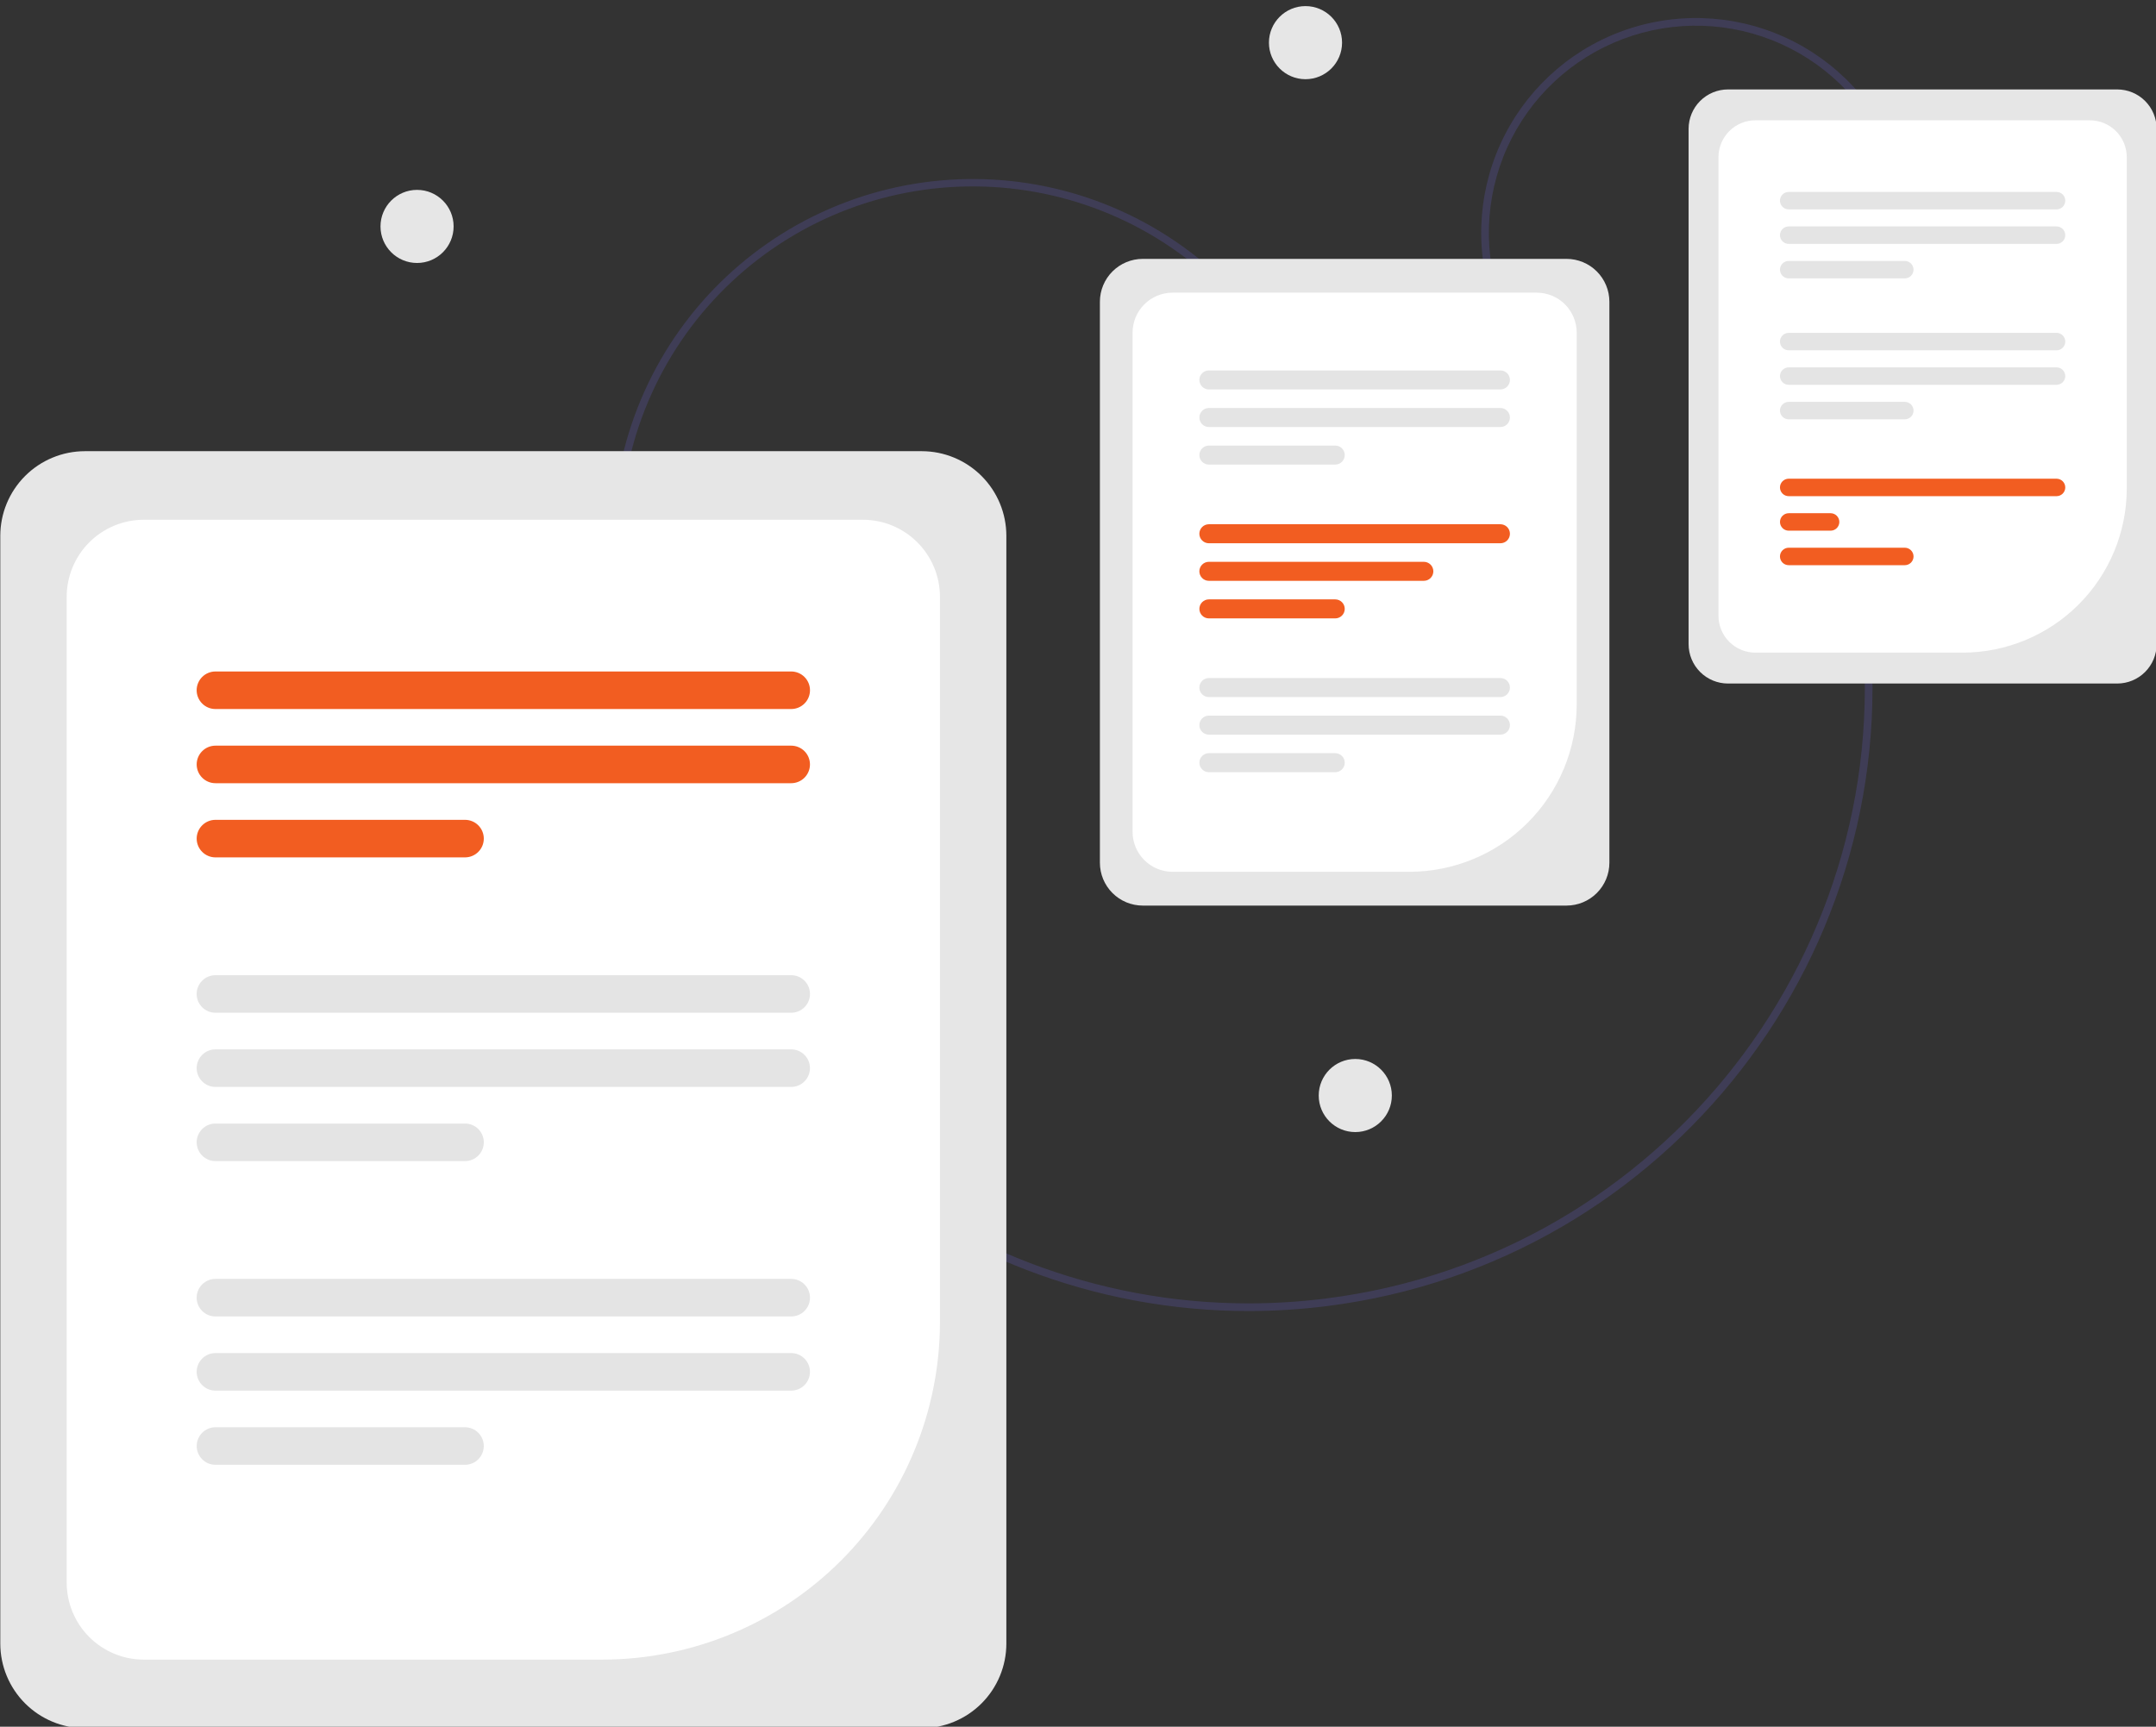 <?xml version="1.0" encoding="UTF-8"?> <svg xmlns="http://www.w3.org/2000/svg" width="563" height="451" viewBox="0 0 563 451" fill="none"><rect x="0" y="0" width="563" height="451" fill="#333333" stroke="none"/> <g clip-path="url(#clip0_1173_661)"> <path d="M326.005 342.431C245.231 342.435 174.953 282.179 164.57 199.994L166.555 199.743C176.809 280.914 246.231 340.426 326.007 340.431C332.785 340.431 339.556 340.004 346.28 339.152C434.266 328.037 496.805 247.413 485.689 159.427L487.674 159.176C498.927 248.255 435.611 329.883 346.531 341.136C339.723 341.998 332.868 342.43 326.005 342.431Z" fill="#3F3D56"></path> <path d="M390.417 80.638C385.154 66.725 385.633 51.292 391.75 37.733C397.866 24.173 409.119 13.599 423.031 8.336C436.944 3.073 452.378 3.553 465.937 9.669C479.496 15.786 490.07 27.038 495.333 40.951L493.462 41.659C488.387 28.242 478.19 17.391 465.115 11.493C452.039 5.595 437.156 5.132 423.739 10.207C410.323 15.283 399.472 25.48 393.574 38.555C387.675 51.631 387.213 66.514 392.288 79.93L390.417 80.638Z" fill="#3F3D56"></path> <path d="M552.889 178.53H451.224C448.499 178.526 445.887 177.443 443.961 175.516C442.034 173.59 440.95 170.977 440.947 168.253V33.637C440.95 30.912 442.034 28.3 443.961 26.373C445.887 24.447 448.499 23.363 451.224 23.36H552.889C555.614 23.363 558.226 24.447 560.152 26.373C562.079 28.3 563.163 30.912 563.166 33.637V168.253C563.163 170.977 562.079 173.59 560.152 175.516C558.226 177.443 555.614 178.526 552.889 178.53Z" fill="#E6E6E6"></path> <path d="M512.497 170.464H458.371C455.819 170.462 453.373 169.447 451.568 167.642C449.764 165.838 448.749 163.392 448.746 160.84V41.05C448.749 38.498 449.764 36.052 451.568 34.247C453.373 32.443 455.819 31.428 458.371 31.425H545.744C548.295 31.428 550.742 32.443 552.546 34.247C554.35 36.052 555.365 38.498 555.368 41.05V127.593C555.355 138.96 550.834 149.857 542.797 157.894C534.76 165.931 523.863 170.452 512.497 170.464Z" fill="white"></path> <path d="M537.027 91.498H467.087C466.482 91.498 465.902 91.258 465.474 90.83C465.046 90.402 464.806 89.822 464.806 89.217C464.806 88.612 465.046 88.032 465.474 87.604C465.902 87.176 466.482 86.936 467.087 86.936H537.027C537.632 86.936 538.212 87.176 538.64 87.604C539.068 88.032 539.308 88.612 539.308 89.217C539.308 89.822 539.068 90.402 538.64 90.83C538.212 91.258 537.632 91.498 537.027 91.498Z" fill="#E4E4E4"></path> <path d="M537.027 100.511H467.087C466.483 100.51 465.904 100.269 465.477 99.842C465.05 99.414 464.811 98.835 464.811 98.23C464.811 97.626 465.05 97.047 465.477 96.619C465.904 96.191 466.483 95.951 467.087 95.949H537.027C537.632 95.949 538.213 96.189 538.64 96.617C539.068 97.045 539.309 97.625 539.309 98.23C539.309 98.835 539.068 99.415 538.64 99.843C538.213 100.271 537.632 100.511 537.027 100.511Z" fill="#E4E4E4"></path> <path d="M497.404 109.525H467.087C466.482 109.525 465.902 109.284 465.474 108.857C465.046 108.429 464.806 107.848 464.806 107.243C464.806 106.639 465.046 106.058 465.474 105.631C465.902 105.203 466.482 104.962 467.087 104.962H497.404C498.009 104.962 498.589 105.203 499.017 105.631C499.445 106.058 499.685 106.639 499.685 107.243C499.685 107.848 499.445 108.429 499.017 108.857C498.589 109.284 498.009 109.525 497.404 109.525Z" fill="#E4E4E4"></path> <path d="M537.027 54.69H467.087C466.482 54.69 465.902 54.45 465.474 54.022C465.046 53.594 464.806 53.014 464.806 52.409C464.806 51.804 465.046 51.224 465.474 50.796C465.902 50.368 466.482 50.128 467.087 50.128H537.027C537.632 50.128 538.212 50.368 538.64 50.796C539.068 51.224 539.308 51.804 539.308 52.409C539.308 53.014 539.068 53.594 538.64 54.022C538.212 54.45 537.632 54.69 537.027 54.69Z" fill="#E4E4E4"></path> <path d="M537.027 63.703H467.087C466.482 63.703 465.902 63.463 465.474 63.035C465.046 62.607 464.806 62.027 464.806 61.422C464.806 60.817 465.046 60.237 465.474 59.809C465.902 59.381 466.482 59.141 467.087 59.141H537.027C537.632 59.141 538.213 59.381 538.64 59.809C539.068 60.237 539.308 60.817 539.308 61.422C539.308 62.027 539.068 62.607 538.64 63.035C538.213 63.463 537.632 63.703 537.027 63.703Z" fill="#E4E4E4"></path> <path d="M497.404 72.717H467.087C466.483 72.716 465.904 72.475 465.477 72.047C465.05 71.62 464.811 71.04 464.811 70.436C464.811 69.832 465.05 69.252 465.477 68.825C465.904 68.397 466.483 68.156 467.087 68.155H497.404C498.009 68.156 498.588 68.397 499.014 68.825C499.441 69.252 499.681 69.832 499.681 70.436C499.681 71.04 499.441 71.62 499.014 72.047C498.588 72.475 498.009 72.716 497.404 72.717Z" fill="#E4E4E4"></path> <path d="M537.027 129.594H467.087C466.482 129.594 465.902 129.354 465.474 128.926C465.046 128.498 464.806 127.918 464.806 127.313C464.806 126.708 465.046 126.128 465.474 125.7C465.902 125.273 466.482 125.032 467.087 125.032H537.027C537.632 125.032 538.212 125.273 538.64 125.7C539.068 126.128 539.308 126.708 539.308 127.313C539.308 127.918 539.068 128.498 538.64 128.926C538.212 129.354 537.632 129.594 537.027 129.594Z" fill="#F25D21"></path> <path d="M478.027 138.608H467.087C466.483 138.606 465.904 138.365 465.477 137.938C465.05 137.51 464.811 136.931 464.811 136.327C464.811 135.722 465.05 135.143 465.477 134.715C465.904 134.288 466.483 134.047 467.087 134.045H478.027C478.632 134.045 479.213 134.286 479.64 134.714C480.068 135.141 480.309 135.722 480.309 136.327C480.309 136.931 480.068 137.512 479.64 137.939C479.213 138.367 478.632 138.608 478.027 138.608Z" fill="#F25D21"></path> <path d="M497.404 147.621H467.087C466.482 147.621 465.902 147.38 465.474 146.953C465.046 146.525 464.806 145.945 464.806 145.34C464.806 144.735 465.046 144.155 465.474 143.727C465.902 143.299 466.482 143.059 467.087 143.059H497.404C498.009 143.059 498.589 143.299 499.017 143.727C499.445 144.155 499.685 144.735 499.685 145.34C499.685 145.945 499.445 146.525 499.017 146.953C498.589 147.38 498.009 147.621 497.404 147.621Z" fill="#F25D21"></path> <path d="M166.087 174.017C157.277 150.695 158.09 124.828 168.347 102.105C178.603 79.381 197.464 61.661 220.783 52.84C244.101 44.02 269.968 44.82 292.696 55.066C315.424 65.312 333.153 84.165 341.985 107.479L340.114 108.187C335.841 96.879 329.382 86.523 321.106 77.712C312.831 68.9 302.9 61.806 291.882 56.833C280.863 51.861 268.973 49.107 256.891 48.731C244.808 48.354 232.77 50.362 221.463 54.639C210.157 58.916 199.803 65.378 190.995 73.657C182.187 81.936 175.095 91.87 170.127 102.89C165.158 113.91 162.409 125.801 162.037 137.884C161.665 149.966 163.677 162.004 167.958 173.309L166.087 174.017Z" fill="#3F3D56"></path> <path d="M340.907 20.687C346.179 20.687 350.453 16.413 350.453 11.141C350.453 5.869 346.179 1.595 340.907 1.595C335.635 1.595 331.361 5.869 331.361 11.141C331.361 16.413 335.635 20.687 340.907 20.687Z" fill="#E6E6E6"></path> <path d="M353.907 295.687C359.179 295.687 363.453 291.413 363.453 286.141C363.453 280.869 359.179 276.595 353.907 276.595C348.635 276.595 344.361 280.869 344.361 286.141C344.361 291.413 348.635 295.687 353.907 295.687Z" fill="#E6E6E6"></path> <path d="M108.907 68.687C114.179 68.687 118.453 64.413 118.453 59.141C118.453 53.869 114.179 49.595 108.907 49.595C103.635 49.595 99.361 53.869 99.361 59.141C99.361 64.413 103.635 68.687 108.907 68.687Z" fill="#E6E6E6"></path> <path d="M240.7 451.388H22.167C16.311 451.381 10.696 449.052 6.554 444.91C2.413 440.769 0.084 435.154 0.077 429.298V139.935C0.084 134.078 2.413 128.463 6.555 124.322C10.696 120.181 16.311 117.851 22.167 117.845H240.7C246.557 117.851 252.172 120.181 256.313 124.322C260.455 128.463 262.784 134.078 262.791 139.935V429.298C262.784 435.154 260.455 440.769 256.313 444.911C252.172 449.052 246.557 451.381 240.7 451.388Z" fill="#E6E6E6"></path> <path d="M157.293 433.477H37.529C32.196 433.471 27.084 431.35 23.313 427.579C19.542 423.808 17.421 418.696 17.415 413.363V155.87C17.421 150.537 19.542 145.424 23.313 141.654C27.084 137.883 32.196 135.762 37.529 135.756H225.339C230.672 135.762 235.785 137.883 239.555 141.654C243.326 145.424 245.447 150.537 245.453 155.87V345.317C245.427 368.69 236.13 391.099 219.602 407.626C203.075 424.154 180.666 433.451 157.293 433.477Z" fill="white"></path> <path d="M206.603 185.19H56.264C55.619 185.191 54.981 185.065 54.385 184.819C53.789 184.573 53.248 184.212 52.792 183.756C52.336 183.301 51.974 182.76 51.727 182.165C51.481 181.569 51.353 180.931 51.353 180.287C51.353 179.642 51.481 179.004 51.727 178.409C51.974 177.814 52.336 177.273 52.792 176.817C53.248 176.362 53.789 176.001 54.385 175.755C54.981 175.509 55.619 175.383 56.264 175.384H206.603C207.248 175.383 207.886 175.509 208.482 175.755C209.078 176.001 209.619 176.362 210.075 176.817C210.531 177.273 210.893 177.814 211.14 178.409C211.386 179.004 211.514 179.642 211.514 180.287C211.514 180.931 211.386 181.569 211.14 182.165C210.893 182.76 210.531 183.301 210.075 183.756C209.619 184.212 209.078 184.573 208.482 184.819C207.886 185.065 207.248 185.191 206.603 185.19Z" fill="#F25D21"></path> <path d="M206.603 204.564H56.264C54.963 204.564 53.716 204.048 52.797 203.128C51.877 202.209 51.36 200.962 51.36 199.661C51.36 198.361 51.877 197.114 52.797 196.194C53.716 195.274 54.963 194.758 56.264 194.758H206.603C207.904 194.758 209.151 195.274 210.071 196.194C210.99 197.114 211.507 198.361 211.507 199.661C211.507 200.962 210.99 202.209 210.071 203.128C209.151 204.048 207.904 204.564 206.603 204.564Z" fill="#F25D21"></path> <path d="M121.432 223.939H56.264C54.963 223.939 53.716 223.422 52.797 222.503C51.877 221.583 51.36 220.336 51.36 219.036C51.36 217.735 51.877 216.488 52.797 215.568C53.716 214.649 54.963 214.132 56.264 214.132H121.432C122.733 214.132 123.98 214.649 124.9 215.568C125.819 216.488 126.336 217.735 126.336 219.036C126.336 220.336 125.819 221.583 124.9 222.503C123.98 223.422 122.733 223.939 121.432 223.939Z" fill="#F25D21"></path> <path d="M206.603 264.517H56.264C55.619 264.518 54.981 264.391 54.385 264.145C53.789 263.899 53.248 263.538 52.792 263.083C52.336 262.628 51.974 262.087 51.727 261.491C51.481 260.896 51.353 260.258 51.353 259.614C51.353 258.969 51.481 258.331 51.727 257.736C51.974 257.14 52.336 256.599 52.792 256.144C53.248 255.689 53.789 255.328 54.385 255.082C54.981 254.836 55.619 254.71 56.264 254.71H206.603C207.248 254.71 207.886 254.836 208.482 255.082C209.078 255.328 209.619 255.689 210.075 256.144C210.531 256.599 210.893 257.14 211.14 257.736C211.386 258.331 211.514 258.969 211.514 259.614C211.514 260.258 211.386 260.896 211.14 261.491C210.893 262.087 210.531 262.628 210.075 263.083C209.619 263.538 209.078 263.899 208.482 264.145C207.886 264.391 207.248 264.518 206.603 264.517Z" fill="#E4E4E4"></path> <path d="M206.603 283.891H56.264C54.963 283.891 53.716 283.374 52.797 282.454C51.877 281.535 51.36 280.288 51.36 278.987C51.36 277.687 51.877 276.44 52.797 275.52C53.716 274.601 54.963 274.084 56.264 274.084H206.603C207.904 274.084 209.151 274.601 210.071 275.52C210.99 276.44 211.507 277.687 211.507 278.987C211.507 280.288 210.99 281.535 210.071 282.454C209.151 283.374 207.904 283.891 206.603 283.891Z" fill="#E4E4E4"></path> <path d="M121.432 303.266H56.264C54.963 303.266 53.716 302.749 52.797 301.829C51.877 300.91 51.36 299.663 51.36 298.362C51.36 297.062 51.877 295.815 52.797 294.895C53.716 293.976 54.963 293.459 56.264 293.459H121.432C122.733 293.459 123.98 293.976 124.9 294.895C125.819 295.815 126.336 297.062 126.336 298.362C126.336 299.663 125.819 300.91 124.9 301.829C123.98 302.749 122.733 303.266 121.432 303.266Z" fill="#E4E4E4"></path> <path d="M206.603 343.843H56.264C55.619 343.844 54.981 343.718 54.385 343.472C53.789 343.226 53.248 342.865 52.792 342.409C52.336 341.954 51.974 341.413 51.727 340.818C51.481 340.222 51.353 339.584 51.353 338.94C51.353 338.295 51.481 337.657 51.727 337.062C51.974 336.466 52.336 335.926 52.792 335.47C53.248 335.015 53.789 334.654 54.385 334.408C54.981 334.162 55.619 334.036 56.264 334.037H206.603C207.248 334.036 207.886 334.162 208.482 334.408C209.078 334.654 209.619 335.015 210.075 335.47C210.531 335.926 210.893 336.466 211.14 337.062C211.386 337.657 211.514 338.295 211.514 338.94C211.514 339.584 211.386 340.222 211.14 340.818C210.893 341.413 210.531 341.954 210.075 342.409C209.619 342.865 209.078 343.226 208.482 343.472C207.886 343.718 207.248 343.844 206.603 343.843Z" fill="#E4E4E4"></path> <path d="M206.603 363.217H56.264C54.963 363.217 53.716 362.701 52.797 361.781C51.877 360.862 51.36 359.614 51.36 358.314C51.36 357.014 51.877 355.766 52.797 354.847C53.716 353.927 54.963 353.411 56.264 353.411H206.603C207.904 353.411 209.151 353.927 210.071 354.847C210.99 355.766 211.507 357.014 211.507 358.314C211.507 359.614 210.99 360.862 210.071 361.781C209.151 362.701 207.904 363.217 206.603 363.217Z" fill="#E4E4E4"></path> <path d="M121.432 382.592H56.264C54.964 382.59 53.719 382.073 52.801 381.153C51.883 380.234 51.367 378.988 51.367 377.688C51.367 376.389 51.883 375.143 52.801 374.224C53.719 373.304 54.964 372.787 56.264 372.785H121.432C122.731 372.787 123.977 373.304 124.895 374.224C125.813 375.143 126.329 376.389 126.329 377.688C126.329 378.988 125.813 380.234 124.895 381.153C123.977 382.073 122.731 382.59 121.432 382.592Z" fill="#E4E4E4"></path> <path d="M409.076 236.53H298.406C295.44 236.526 292.596 235.347 290.499 233.249C288.402 231.152 287.222 228.309 287.219 225.343V78.803C287.222 75.837 288.402 72.994 290.499 70.897C292.596 68.799 295.44 67.62 298.406 67.616H409.076C412.041 67.62 414.885 68.799 416.982 70.897C419.079 72.994 420.259 75.837 420.263 78.803V225.343C420.259 228.309 419.079 231.152 416.982 233.249C414.885 235.347 412.041 236.526 409.076 236.53Z" fill="#E6E6E6"></path> <path d="M368.049 227.706H306.185C303.419 227.702 300.767 226.602 298.811 224.646C296.855 222.691 295.755 220.039 295.752 217.273V86.873C295.755 84.107 296.855 81.455 298.811 79.499C300.767 77.543 303.419 76.443 306.185 76.44H401.296C404.062 76.443 406.714 77.543 408.67 79.499C410.626 81.455 411.726 84.107 411.729 86.873V184.026C411.716 195.607 407.11 206.709 398.921 214.898C390.732 223.086 379.63 227.693 368.049 227.706Z" fill="white"></path> <path d="M391.809 101.721H315.673C315.015 101.721 314.383 101.46 313.918 100.994C313.452 100.528 313.19 99.897 313.19 99.238C313.19 98.58 313.452 97.948 313.918 97.483C314.383 97.017 315.015 96.755 315.673 96.755H391.809C392.467 96.755 393.099 97.017 393.565 97.483C394.03 97.948 394.292 98.58 394.292 99.238C394.292 99.897 394.03 100.528 393.565 100.994C393.099 101.46 392.467 101.721 391.809 101.721Z" fill="#E4E4E4"></path> <path d="M391.809 111.533H315.673C315.016 111.532 314.385 111.27 313.921 110.804C313.456 110.339 313.195 109.708 313.195 109.05C313.195 108.392 313.456 107.761 313.921 107.296C314.385 106.83 315.016 106.568 315.673 106.567H391.809C392.466 106.568 393.097 106.83 393.561 107.296C394.026 107.761 394.287 108.392 394.287 109.05C394.287 109.708 394.026 110.339 393.561 110.804C393.097 111.27 392.466 111.532 391.809 111.533Z" fill="#E4E4E4"></path> <path d="M348.676 121.345H315.673C315.016 121.343 314.385 121.081 313.921 120.616C313.456 120.15 313.195 119.519 313.195 118.862C313.195 118.204 313.456 117.573 313.921 117.107C314.385 116.642 315.016 116.38 315.673 116.378H348.676C349.334 116.38 349.964 116.642 350.429 117.107C350.894 117.573 351.154 118.204 351.154 118.862C351.154 119.519 350.894 120.15 350.429 120.616C349.964 121.081 349.334 121.343 348.676 121.345Z" fill="#E4E4E4"></path> <path d="M391.809 141.894H315.673C315.015 141.894 314.383 141.633 313.918 141.167C313.452 140.701 313.19 140.07 313.19 139.411C313.19 138.753 313.452 138.121 313.918 137.655C314.383 137.19 315.015 136.928 315.673 136.928H391.809C392.467 136.928 393.099 137.19 393.565 137.655C394.03 138.121 394.292 138.753 394.292 139.411C394.292 140.07 394.03 140.701 393.565 141.167C393.099 141.633 392.467 141.894 391.809 141.894Z" fill="#F25D21"></path> <path d="M371.809 151.706H315.674C315.015 151.706 314.383 151.444 313.918 150.978C313.452 150.513 313.19 149.881 313.19 149.222C313.19 148.564 313.452 147.932 313.918 147.467C314.383 147.001 315.015 146.739 315.674 146.739H371.809C372.467 146.739 373.099 147.001 373.565 147.467C374.03 147.932 374.292 148.564 374.292 149.222C374.292 149.881 374.03 150.513 373.565 150.978C373.099 151.444 372.467 151.706 371.809 151.706Z" fill="#F25D21"></path> <path d="M348.676 161.518H315.673C315.016 161.516 314.385 161.254 313.921 160.789C313.456 160.323 313.195 159.692 313.195 159.034C313.195 158.377 313.456 157.746 313.921 157.28C314.385 156.815 315.016 156.553 315.673 156.551H348.676C349.334 156.553 349.964 156.815 350.429 157.28C350.894 157.746 351.154 158.377 351.154 159.034C351.154 159.692 350.894 160.323 350.429 160.789C349.964 161.254 349.334 161.516 348.676 161.518Z" fill="#F25D21"></path> <path d="M391.809 182.067H315.673C315.015 182.067 314.383 181.805 313.918 181.339C313.452 180.874 313.19 180.242 313.19 179.584C313.19 178.925 313.452 178.294 313.918 177.828C314.383 177.362 315.015 177.101 315.673 177.101H391.809C392.467 177.101 393.099 177.362 393.565 177.828C394.03 178.294 394.292 178.925 394.292 179.584C394.292 180.242 394.03 180.874 393.565 181.339C393.099 181.805 392.467 182.067 391.809 182.067Z" fill="#E4E4E4"></path> <path d="M391.809 191.878H315.674C315.015 191.878 314.383 191.617 313.918 191.151C313.452 190.685 313.19 190.054 313.19 189.395C313.19 188.737 313.452 188.105 313.918 187.639C314.383 187.174 315.015 186.912 315.674 186.912H391.809C392.467 186.912 393.099 187.174 393.565 187.639C394.03 188.105 394.292 188.737 394.292 189.395C394.292 190.054 394.03 190.685 393.565 191.151C393.099 191.617 392.467 191.878 391.809 191.878Z" fill="#E4E4E4"></path> <path d="M348.676 201.69H315.673C315.016 201.689 314.385 201.426 313.921 200.961C313.456 200.495 313.195 199.864 313.195 199.207C313.195 198.549 313.456 197.918 313.921 197.453C314.385 196.987 315.016 196.725 315.673 196.724H348.676C349.334 196.725 349.964 196.987 350.429 197.453C350.894 197.918 351.154 198.549 351.154 199.207C351.154 199.864 350.894 200.495 350.429 200.961C349.964 201.426 349.334 201.689 348.676 201.69Z" fill="#E4E4E4"></path> </g> <defs> <clipPath id="clip0_1173_661"> <rect width="563" height="451" fill="white"></rect> </clipPath> </defs> </svg> 